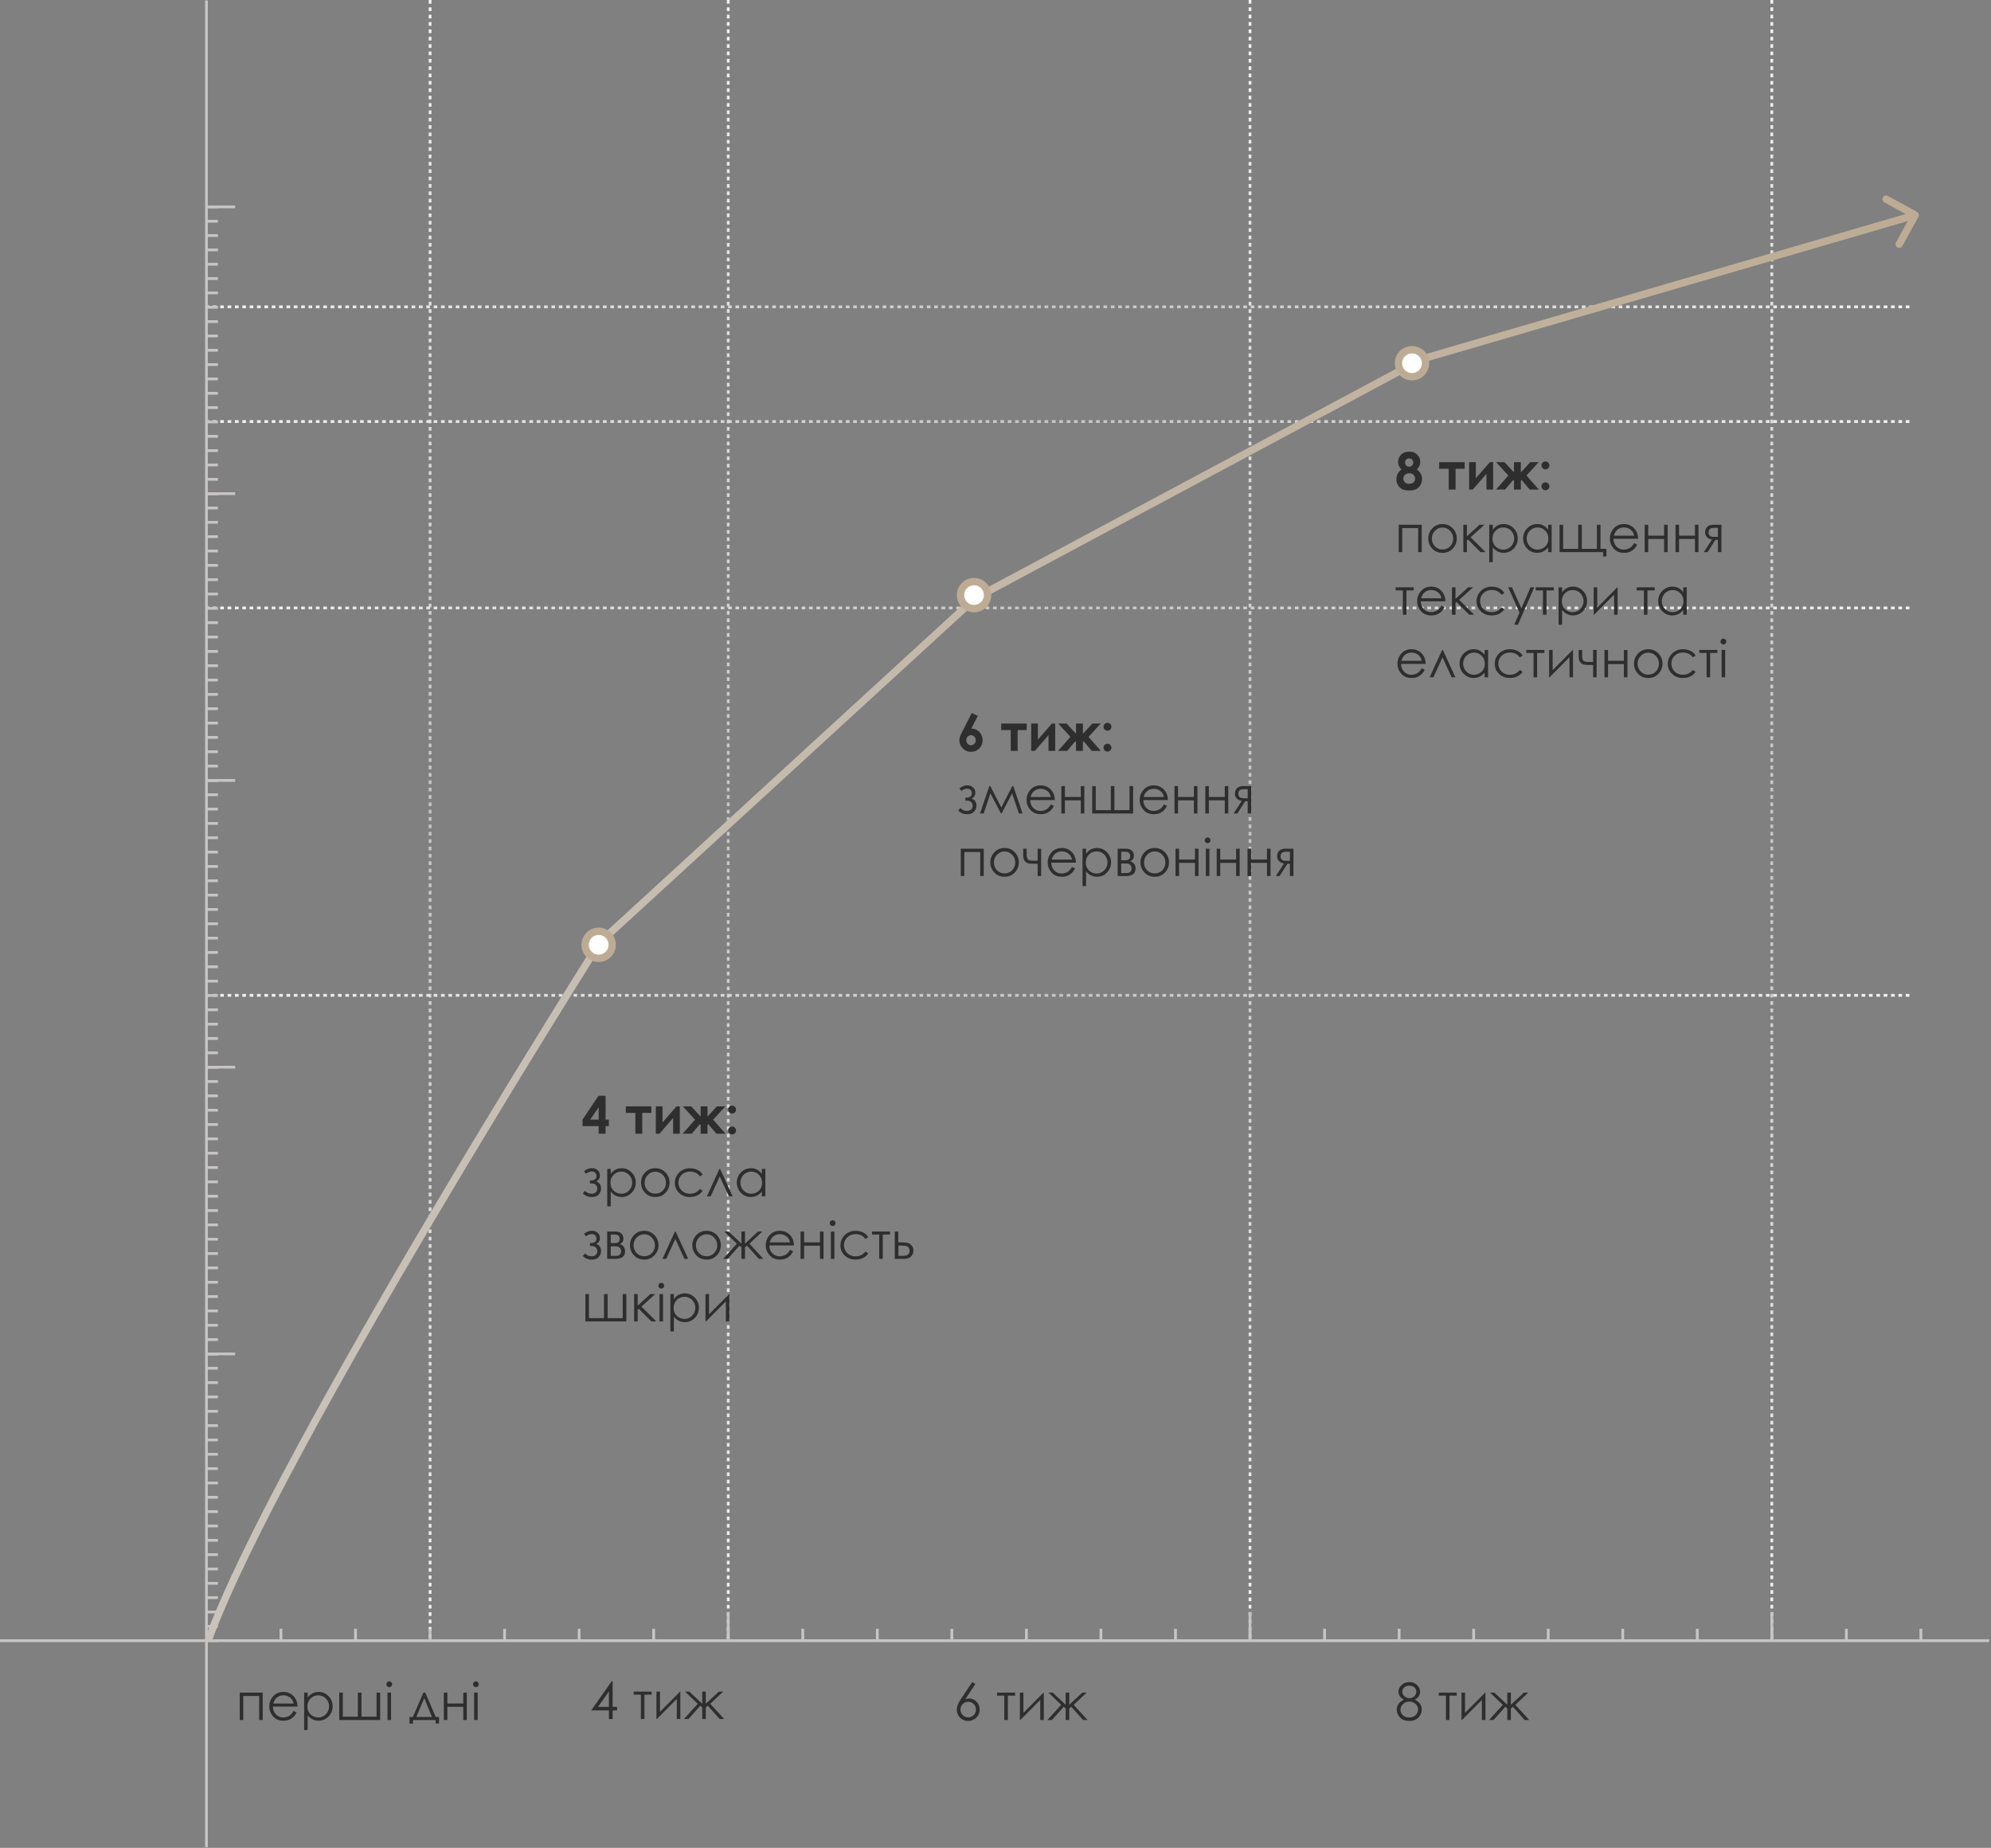 <?xml version="1.0" encoding="UTF-8"?> <svg xmlns="http://www.w3.org/2000/svg" width="541" height="502" viewBox="0 0 541 502" fill="none"><rect x="0" y="0" width="541" height="502" fill="#808080" stroke="none"/><path d="M116.859 0L116.859 445.609" stroke="url(#paint0_linear_5824_2008)" stroke-width="0.75" stroke-dasharray="1 1"></path><path d="M197.875 0L197.875 445.609" stroke="url(#paint1_linear_5824_2008)" stroke-width="0.75" stroke-dasharray="1 1"></path><path d="M339.656 0L339.656 445.609" stroke="url(#paint2_linear_5824_2008)" stroke-width="0.75" stroke-dasharray="1 1"></path><path d="M481.445 0L481.445 445.609" stroke="url(#paint3_linear_5824_2008)" stroke-width="0.75" stroke-dasharray="1 1"></path><path d="M518.836 270.402L56.088 270.402" stroke="url(#paint4_linear_5824_2008)" stroke-width="0.75" stroke-dasharray="1 1"></path><path d="M518.836 165.156L56.088 165.156" stroke="url(#paint5_linear_5824_2008)" stroke-width="0.75" stroke-dasharray="1 1"></path><path d="M518.836 114.52L56.088 114.52" stroke="url(#paint6_linear_5824_2008)" stroke-width="0.75" stroke-dasharray="1 1"></path><path d="M518.836 83.357L56.088 83.357" stroke="url(#paint7_linear_5824_2008)" stroke-width="0.75" stroke-dasharray="1 1"></path><path d="M162.635 297.691H164.549V304.165H165.444V305.936H164.549V308H162.676V305.936H158.287V304.165L162.635 297.691ZM162.676 304.165V300.795L160.379 304.165H162.676ZM170.052 300.562H176.983V302.34H174.516V308H172.643V302.34H170.052V300.562ZM179.191 308H178.2V300.562H180.019V304.931L183.826 300.562H184.722V308H182.903V303.721L179.191 308ZM190.382 305.607L190.184 305.375L187.969 308H185.494L188.851 304.186L185.535 300.562H187.812L190.382 303.345V300.562H192.248V303.345L194.812 300.562H197.095L193.779 304.186L197.136 308H194.661L192.446 305.375L192.248 305.607V308H190.382V305.607ZM198.927 300.371C199.223 300.371 199.476 300.476 199.686 300.686C199.895 300.895 200 301.148 200 301.444C200 301.736 199.895 301.987 199.686 302.196C199.476 302.406 199.223 302.511 198.927 302.511C198.631 302.511 198.378 302.408 198.168 302.203C197.958 301.993 197.854 301.741 197.854 301.444C197.854 301.148 197.958 300.895 198.168 300.686C198.378 300.476 198.631 300.371 198.927 300.371ZM198.927 306.052C199.223 306.052 199.476 306.157 199.686 306.366C199.895 306.571 200 306.822 200 307.118C200 307.414 199.895 307.667 199.686 307.877C199.476 308.087 199.223 308.191 198.927 308.191C198.631 308.191 198.378 308.087 198.168 307.877C197.958 307.667 197.854 307.414 197.854 307.118C197.854 306.822 197.958 306.571 198.168 306.366C198.378 306.157 198.631 306.052 198.927 306.052ZM160.311 320.693H160.81C161.129 320.693 161.42 320.589 161.685 320.379C161.953 320.169 162.088 319.868 162.088 319.477C162.088 319.144 161.981 318.859 161.767 318.622C161.552 318.381 161.224 318.26 160.782 318.26C160.267 318.26 159.75 318.46 159.23 318.861L158.69 318.198C159.36 317.638 160.071 317.357 160.823 317.357C161.443 317.357 161.963 317.542 162.382 317.911C162.801 318.28 163.011 318.757 163.011 319.34C163.011 320.115 162.669 320.641 161.985 320.919C162.879 321.293 163.325 321.947 163.325 322.881C163.325 323.473 163.116 324.009 162.696 324.487C162.282 324.961 161.66 325.198 160.83 325.198C159.814 325.198 158.996 324.868 158.376 324.207L158.978 323.523C159.438 324.043 160.028 324.303 160.748 324.303C161.231 324.303 161.609 324.173 161.883 323.913C162.161 323.653 162.3 323.312 162.3 322.888C162.3 322.473 162.161 322.14 161.883 321.89C161.605 321.639 161.277 321.514 160.898 321.514H160.311V320.693ZM165 317.562H165.95V318.93C166.328 318.41 166.764 318.021 167.256 317.761C167.748 317.501 168.297 317.371 168.903 317.371C169.961 317.371 170.865 317.752 171.617 318.513C172.369 319.274 172.745 320.19 172.745 321.261C172.745 322.354 172.371 323.284 171.624 324.05C170.881 324.811 169.983 325.191 168.931 325.191C168.338 325.191 167.794 325.068 167.297 324.822C166.8 324.576 166.351 324.209 165.95 323.722V327.721H165V317.562ZM168.828 318.294C167.999 318.294 167.299 318.583 166.729 319.162C166.164 319.741 165.882 320.461 165.882 321.322C165.882 321.887 166.007 322.396 166.258 322.847C166.513 323.298 166.875 323.656 167.345 323.92C167.819 324.184 168.318 324.316 168.842 324.316C169.357 324.316 169.84 324.184 170.291 323.92C170.747 323.651 171.109 323.277 171.378 322.799C171.647 322.32 171.781 321.819 171.781 321.295C171.781 320.766 171.647 320.265 171.378 319.791C171.114 319.317 170.756 318.95 170.305 318.69C169.854 318.426 169.361 318.294 168.828 318.294ZM178.063 317.371C179.207 317.371 180.155 317.786 180.907 318.615C181.591 319.372 181.933 320.267 181.933 321.302C181.933 322.341 181.57 323.25 180.846 324.029C180.126 324.804 179.198 325.191 178.063 325.191C176.924 325.191 175.992 324.804 175.268 324.029C174.548 323.25 174.188 322.341 174.188 321.302C174.188 320.272 174.529 319.379 175.213 318.622C175.965 317.788 176.915 317.371 178.063 317.371ZM178.063 318.308C177.271 318.308 176.589 318.602 176.02 319.189C175.45 319.777 175.165 320.488 175.165 321.322C175.165 321.86 175.295 322.361 175.555 322.826C175.814 323.291 176.165 323.651 176.607 323.906C177.049 324.157 177.535 324.282 178.063 324.282C178.592 324.282 179.077 324.157 179.52 323.906C179.962 323.651 180.312 323.291 180.572 322.826C180.832 322.361 180.962 321.86 180.962 321.322C180.962 320.488 180.675 319.777 180.101 319.189C179.531 318.602 178.852 318.308 178.063 318.308ZM190.936 319.107L190.177 319.579C189.521 318.709 188.625 318.273 187.49 318.273C186.583 318.273 185.829 318.565 185.228 319.148C184.631 319.732 184.332 320.44 184.332 321.274C184.332 321.817 184.469 322.327 184.742 322.806C185.02 323.284 185.398 323.656 185.877 323.92C186.36 324.184 186.9 324.316 187.497 324.316C188.591 324.316 189.484 323.881 190.177 323.011L190.936 323.51C190.58 324.043 190.102 324.458 189.5 324.754C188.903 325.046 188.222 325.191 187.456 325.191C186.28 325.191 185.305 324.818 184.53 324.07C183.756 323.323 183.368 322.414 183.368 321.343C183.368 320.623 183.548 319.955 183.908 319.34C184.273 318.72 184.772 318.237 185.405 317.891C186.039 317.544 186.747 317.371 187.531 317.371C188.023 317.371 188.497 317.446 188.953 317.597C189.413 317.747 189.803 317.943 190.122 318.185C190.441 318.426 190.712 318.734 190.936 319.107ZM199.077 325H198.059L195.57 319.586L193.103 325H192.077L195.481 317.562H195.652L199.077 325ZM207.957 317.562V325H207.014V323.722C206.613 324.209 206.161 324.576 205.66 324.822C205.163 325.068 204.619 325.191 204.026 325.191C202.974 325.191 202.074 324.811 201.326 324.05C200.583 323.284 200.212 322.354 200.212 321.261C200.212 320.19 200.588 319.274 201.34 318.513C202.092 317.752 202.996 317.371 204.054 317.371C204.664 317.371 205.216 317.501 205.708 317.761C206.205 318.021 206.64 318.41 207.014 318.93V317.562H207.957ZM204.129 318.294C203.596 318.294 203.104 318.426 202.652 318.69C202.201 318.95 201.841 319.317 201.572 319.791C201.308 320.265 201.176 320.766 201.176 321.295C201.176 321.819 201.31 322.32 201.579 322.799C201.848 323.277 202.208 323.651 202.659 323.92C203.115 324.184 203.603 324.316 204.122 324.316C204.646 324.316 205.143 324.184 205.612 323.92C206.082 323.656 206.442 323.298 206.692 322.847C206.948 322.396 207.075 321.887 207.075 321.322C207.075 320.461 206.79 319.741 206.221 319.162C205.656 318.583 204.958 318.294 204.129 318.294ZM160.311 337.693H160.81C161.129 337.693 161.42 337.589 161.685 337.379C161.953 337.169 162.088 336.868 162.088 336.477C162.088 336.144 161.981 335.859 161.767 335.622C161.552 335.381 161.224 335.26 160.782 335.26C160.267 335.26 159.75 335.46 159.23 335.861L158.69 335.198C159.36 334.638 160.071 334.357 160.823 334.357C161.443 334.357 161.963 334.542 162.382 334.911C162.801 335.28 163.011 335.757 163.011 336.34C163.011 337.115 162.669 337.641 161.985 337.919C162.879 338.293 163.325 338.947 163.325 339.881C163.325 340.473 163.116 341.009 162.696 341.487C162.282 341.961 161.66 342.198 160.83 342.198C159.814 342.198 158.996 341.868 158.376 341.207L158.978 340.523C159.438 341.043 160.028 341.303 160.748 341.303C161.231 341.303 161.609 341.173 161.883 340.913C162.161 340.653 162.3 340.312 162.3 339.888C162.3 339.473 162.161 339.14 161.883 338.89C161.605 338.639 161.277 338.514 160.898 338.514H160.311V337.693ZM167.146 342H164.986V334.562H167.112C167.924 334.562 168.507 334.749 168.862 335.123C169.222 335.497 169.402 335.934 169.402 336.436C169.402 337.192 169.07 337.705 168.404 337.974C169.37 338.315 169.854 338.974 169.854 339.949C169.854 341.316 168.951 342 167.146 342ZM165.95 335.39V337.714H166.572C167.137 337.714 167.507 337.691 167.68 337.646C167.853 337.6 168.015 337.488 168.165 337.311C168.32 337.128 168.397 336.889 168.397 336.593C168.397 336.283 168.318 336.023 168.158 335.813C167.999 335.604 167.83 335.481 167.652 335.444C167.479 335.408 167.119 335.39 166.572 335.39H165.95ZM165.95 338.589V341.193H166.976C167.459 341.193 167.803 341.164 168.008 341.104C168.217 341.041 168.395 340.906 168.541 340.701C168.691 340.496 168.767 340.236 168.767 339.922C168.767 339.516 168.639 339.193 168.384 338.951C168.129 338.71 167.791 338.589 167.372 338.589H165.95ZM175.056 334.371C176.2 334.371 177.147 334.786 177.899 335.615C178.583 336.372 178.925 337.267 178.925 338.302C178.925 339.341 178.562 340.25 177.838 341.029C177.118 341.804 176.19 342.191 175.056 342.191C173.916 342.191 172.984 341.804 172.26 341.029C171.54 340.25 171.18 339.341 171.18 338.302C171.18 337.272 171.521 336.379 172.205 335.622C172.957 334.788 173.907 334.371 175.056 334.371ZM175.056 335.308C174.263 335.308 173.581 335.602 173.012 336.189C172.442 336.777 172.157 337.488 172.157 338.322C172.157 338.86 172.287 339.361 172.547 339.826C172.807 340.291 173.158 340.651 173.6 340.906C174.042 341.157 174.527 341.282 175.056 341.282C175.584 341.282 176.07 341.157 176.512 340.906C176.954 340.651 177.305 340.291 177.564 339.826C177.824 339.361 177.954 338.86 177.954 338.322C177.954 337.488 177.667 336.777 177.093 336.189C176.523 335.602 175.844 335.308 175.056 335.308ZM187.005 342H185.986L183.498 336.586L181.03 342H180.005L183.409 334.562H183.58L187.005 342ZM191.995 334.371C193.139 334.371 194.087 334.786 194.839 335.615C195.522 336.372 195.864 337.267 195.864 338.302C195.864 339.341 195.502 340.25 194.777 341.029C194.057 341.804 193.13 342.191 191.995 342.191C190.856 342.191 189.924 341.804 189.199 341.029C188.479 340.25 188.119 339.341 188.119 338.302C188.119 337.272 188.461 336.379 189.145 335.622C189.896 334.788 190.847 334.371 191.995 334.371ZM191.995 335.308C191.202 335.308 190.521 335.602 189.951 336.189C189.382 336.777 189.097 337.488 189.097 338.322C189.097 338.86 189.227 339.361 189.486 339.826C189.746 340.291 190.097 340.651 190.539 340.906C190.981 341.157 191.466 341.282 191.995 341.282C192.524 341.282 193.009 341.157 193.451 340.906C193.893 340.651 194.244 340.291 194.504 339.826C194.764 339.361 194.894 338.86 194.894 338.322C194.894 337.488 194.606 336.777 194.032 336.189C193.463 335.602 192.784 335.308 191.995 335.308ZM201.463 334.562H202.434V337.851L205.988 334.562H207.157L203.644 337.878L207.424 342H206.2L202.98 338.404L202.434 338.862V342H201.463V338.862L200.93 338.404L197.724 342H196.5L200.239 337.878L196.78 334.562H197.949L201.463 337.851V334.562ZM214.684 339.532L215.49 339.956C215.226 340.476 214.921 340.895 214.574 341.214C214.228 341.533 213.838 341.777 213.405 341.945C212.972 342.109 212.482 342.191 211.936 342.191C210.723 342.191 209.775 341.795 209.092 341.002C208.408 340.204 208.066 339.304 208.066 338.302C208.066 337.358 208.356 336.518 208.935 335.779C209.668 334.84 210.65 334.371 211.881 334.371C213.148 334.371 214.16 334.852 214.916 335.813C215.454 336.493 215.727 337.34 215.736 338.356H209.051C209.069 339.222 209.345 339.933 209.878 340.489C210.411 341.041 211.07 341.316 211.854 341.316C212.232 341.316 212.599 341.25 212.954 341.118C213.314 340.986 213.619 340.811 213.87 340.592C214.121 340.373 214.392 340.02 214.684 339.532ZM214.684 337.529C214.556 337.019 214.369 336.611 214.123 336.306C213.882 336 213.56 335.754 213.159 335.567C212.758 335.381 212.337 335.287 211.895 335.287C211.165 335.287 210.539 335.522 210.015 335.991C209.632 336.333 209.342 336.846 209.146 337.529H214.684ZM222.812 338.418H218.491V342H217.527V334.562H218.491V337.516H222.812V334.562H223.769V342H222.812V338.418ZM226.243 331.5C226.462 331.5 226.649 331.577 226.804 331.732C226.959 331.887 227.036 332.074 227.036 332.293C227.036 332.507 226.959 332.692 226.804 332.847C226.649 333.002 226.462 333.079 226.243 333.079C226.029 333.079 225.844 333.002 225.689 332.847C225.535 332.692 225.457 332.507 225.457 332.293C225.457 332.074 225.535 331.887 225.689 331.732C225.844 331.577 226.029 331.5 226.243 331.5ZM225.765 334.562H226.729V342H225.765V334.562ZM235.93 336.107L235.171 336.579C234.515 335.709 233.619 335.273 232.484 335.273C231.577 335.273 230.823 335.565 230.222 336.148C229.625 336.732 229.326 337.44 229.326 338.274C229.326 338.817 229.463 339.327 229.736 339.806C230.014 340.284 230.393 340.656 230.871 340.92C231.354 341.184 231.894 341.316 232.491 341.316C233.585 341.316 234.478 340.881 235.171 340.011L235.93 340.51C235.574 341.043 235.096 341.458 234.494 341.754C233.897 342.046 233.216 342.191 232.45 342.191C231.274 342.191 230.299 341.818 229.524 341.07C228.75 340.323 228.362 339.414 228.362 338.343C228.362 337.623 228.542 336.955 228.902 336.34C229.267 335.72 229.766 335.237 230.399 334.891C231.033 334.544 231.742 334.371 232.525 334.371C233.018 334.371 233.492 334.446 233.947 334.597C234.408 334.747 234.797 334.943 235.116 335.185C235.435 335.426 235.706 335.734 235.93 336.107ZM236.941 334.562H241.836V335.39H239.867V342H238.903V335.39H236.941V334.562ZM244.085 337.509H244.994C245.719 337.509 246.286 337.566 246.696 337.68C247.106 337.794 247.46 338.047 247.756 338.438C248.052 338.826 248.2 339.272 248.2 339.778C248.2 340.389 247.986 340.913 247.558 341.351C247.129 341.784 246.48 342 245.609 342H243.135V334.562H244.085V337.509ZM244.119 338.384V341.193H245.22C246.514 341.193 247.161 340.738 247.161 339.826C247.161 339.566 247.09 339.311 246.949 339.061C246.812 338.81 246.61 338.634 246.341 338.534C246.076 338.434 245.607 338.384 244.933 338.384H244.119ZM170.182 359H159.066V351.562H160.03V358.098H164.125V351.562H165.103V358.098H169.204V351.562H170.182V359ZM172.314 351.562H173.278V354.693L176.717 351.562H178.05L174.283 354.967L178.351 359H176.997L173.579 355.562L173.278 355.828V359H172.314V351.562ZM179.677 348.5C179.896 348.5 180.082 348.577 180.237 348.732C180.392 348.887 180.47 349.074 180.47 349.293C180.47 349.507 180.392 349.692 180.237 349.847C180.082 350.002 179.896 350.079 179.677 350.079C179.463 350.079 179.278 350.002 179.123 349.847C178.968 349.692 178.891 349.507 178.891 349.293C178.891 349.074 178.968 348.887 179.123 348.732C179.278 348.577 179.463 348.5 179.677 348.5ZM179.198 351.562H180.162V359H179.198V351.562ZM182.158 351.562H183.108V352.93C183.487 352.41 183.922 352.021 184.414 351.761C184.906 351.501 185.455 351.371 186.062 351.371C187.119 351.371 188.023 351.752 188.775 352.513C189.527 353.274 189.903 354.19 189.903 355.261C189.903 356.354 189.53 357.284 188.782 358.05C188.039 358.811 187.142 359.191 186.089 359.191C185.496 359.191 184.952 359.068 184.455 358.822C183.958 358.576 183.509 358.209 183.108 357.722V361.721H182.158V351.562ZM185.986 352.294C185.157 352.294 184.457 352.583 183.888 353.162C183.323 353.741 183.04 354.461 183.04 355.322C183.04 355.887 183.165 356.396 183.416 356.847C183.671 357.298 184.034 357.656 184.503 357.92C184.977 358.184 185.476 358.316 186 358.316C186.515 358.316 186.998 358.184 187.449 357.92C187.905 357.651 188.267 357.277 188.536 356.799C188.805 356.32 188.939 355.819 188.939 355.295C188.939 354.766 188.805 354.265 188.536 353.791C188.272 353.317 187.914 352.95 187.463 352.69C187.012 352.426 186.52 352.294 185.986 352.294ZM192.658 351.562V357.065L198.12 351.562H198.195V359H197.238V353.545L191.817 359H191.701V351.562H192.658Z" fill="#2E2E2E"></path><path d="M264.061 193.691L265.688 194.505L263.931 197.923C264.783 197.923 265.507 198.228 266.104 198.839C266.701 199.45 267 200.208 267 201.115C267 201.99 266.692 202.733 266.077 203.344C265.466 203.95 264.728 204.253 263.862 204.253C262.955 204.253 262.199 203.938 261.593 203.31C260.991 202.676 260.69 201.951 260.69 201.136C260.69 200.826 260.736 200.514 260.827 200.199C260.923 199.885 261.139 199.402 261.477 198.75L264.061 193.691ZM263.821 199.734C263.466 199.734 263.167 199.864 262.926 200.124C262.684 200.379 262.563 200.701 262.563 201.088C262.563 201.475 262.689 201.801 262.939 202.065C263.195 202.33 263.491 202.462 263.828 202.462C264.184 202.462 264.489 202.332 264.744 202.072C264.999 201.812 265.127 201.484 265.127 201.088C265.127 200.701 265.002 200.379 264.751 200.124C264.505 199.864 264.195 199.734 263.821 199.734ZM272.052 196.562H278.983V198.34H276.516V204H274.643V198.34H272.052V196.562ZM281.191 204H280.2V196.562H282.019V200.931L285.826 196.562H286.722V204H284.903V199.721L281.191 204ZM292.382 201.607L292.184 201.375L289.969 204H287.494L290.851 200.186L287.535 196.562H289.812L292.382 199.345V196.562H294.248V199.345L296.812 196.562H299.095L295.779 200.186L299.136 204H296.661L294.446 201.375L294.248 201.607V204H292.382V201.607ZM300.927 196.371C301.223 196.371 301.476 196.476 301.686 196.686C301.895 196.895 302 197.148 302 197.444C302 197.736 301.895 197.987 301.686 198.196C301.476 198.406 301.223 198.511 300.927 198.511C300.631 198.511 300.378 198.408 300.168 198.203C299.958 197.993 299.854 197.741 299.854 197.444C299.854 197.148 299.958 196.895 300.168 196.686C300.378 196.476 300.631 196.371 300.927 196.371ZM300.927 202.052C301.223 202.052 301.476 202.157 301.686 202.366C301.895 202.571 302 202.822 302 203.118C302 203.414 301.895 203.667 301.686 203.877C301.476 204.087 301.223 204.191 300.927 204.191C300.631 204.191 300.378 204.087 300.168 203.877C299.958 203.667 299.854 203.414 299.854 203.118C299.854 202.822 299.958 202.571 300.168 202.366C300.378 202.157 300.631 202.052 300.927 202.052ZM262.311 216.693H262.81C263.129 216.693 263.42 216.589 263.685 216.379C263.953 216.169 264.088 215.868 264.088 215.477C264.088 215.144 263.981 214.859 263.767 214.622C263.552 214.381 263.224 214.26 262.782 214.26C262.267 214.26 261.75 214.46 261.23 214.861L260.69 214.198C261.36 213.638 262.071 213.357 262.823 213.357C263.443 213.357 263.963 213.542 264.382 213.911C264.801 214.28 265.011 214.757 265.011 215.34C265.011 216.115 264.669 216.641 263.985 216.919C264.879 217.293 265.325 217.947 265.325 218.881C265.325 219.473 265.116 220.009 264.696 220.487C264.282 220.961 263.66 221.198 262.83 221.198C261.814 221.198 260.996 220.868 260.376 220.207L260.978 219.523C261.438 220.043 262.028 220.303 262.748 220.303C263.231 220.303 263.609 220.173 263.883 219.913C264.161 219.653 264.3 219.312 264.3 218.888C264.3 218.473 264.161 218.14 263.883 217.89C263.605 217.639 263.277 217.514 262.898 217.514H262.311V216.693ZM275.06 213.562H275.333L277.855 221H276.857L275.019 215.524L272.161 221H271.983L269.119 215.524L267.287 221H266.289L268.825 213.562H269.085L272.079 219.38L275.06 213.562ZM285.553 218.532L286.359 218.956C286.095 219.476 285.79 219.895 285.443 220.214C285.097 220.533 284.707 220.777 284.274 220.945C283.841 221.109 283.352 221.191 282.805 221.191C281.592 221.191 280.645 220.795 279.961 220.002C279.277 219.204 278.936 218.304 278.936 217.302C278.936 216.358 279.225 215.518 279.804 214.779C280.537 213.84 281.52 213.371 282.75 213.371C284.017 213.371 285.029 213.852 285.785 214.813C286.323 215.493 286.596 216.34 286.605 217.356H279.92C279.938 218.222 280.214 218.933 280.747 219.489C281.28 220.041 281.939 220.316 282.723 220.316C283.101 220.316 283.468 220.25 283.823 220.118C284.183 219.986 284.489 219.811 284.739 219.592C284.99 219.373 285.261 219.02 285.553 218.532ZM285.553 216.529C285.425 216.019 285.238 215.611 284.992 215.306C284.751 215 284.429 214.754 284.028 214.567C283.627 214.381 283.206 214.287 282.764 214.287C282.035 214.287 281.408 214.522 280.884 214.991C280.501 215.333 280.212 215.846 280.016 216.529H285.553ZM293.681 217.418H289.36V221H288.396V213.562H289.36V216.516H293.681V213.562H294.638V221H293.681V217.418ZM307.893 221H296.777V213.562H297.741V220.098H301.836V213.562H302.813V220.098H306.915V213.562H307.893V221ZM316.287 218.532L317.094 218.956C316.829 219.476 316.524 219.895 316.178 220.214C315.831 220.533 315.442 220.777 315.009 220.945C314.576 221.109 314.086 221.191 313.539 221.191C312.327 221.191 311.379 220.795 310.695 220.002C310.012 219.204 309.67 218.304 309.67 217.302C309.67 216.358 309.959 215.518 310.538 214.779C311.272 213.84 312.254 213.371 313.484 213.371C314.751 213.371 315.763 213.852 316.52 214.813C317.057 215.493 317.331 216.34 317.34 217.356H310.654C310.673 218.222 310.948 218.933 311.481 219.489C312.015 220.041 312.673 220.316 313.457 220.316C313.835 220.316 314.202 220.25 314.558 220.118C314.918 219.986 315.223 219.811 315.474 219.592C315.724 219.373 315.995 219.02 316.287 218.532ZM316.287 216.529C316.16 216.019 315.973 215.611 315.727 215.306C315.485 215 315.164 214.754 314.763 214.567C314.362 214.381 313.94 214.287 313.498 214.287C312.769 214.287 312.142 214.522 311.618 214.991C311.235 215.333 310.946 215.846 310.75 216.529H316.287ZM324.415 217.418H320.095V221H319.131V213.562H320.095V216.516H324.415V213.562H325.372V221H324.415V217.418ZM332.796 217.418H328.476V221H327.512V213.562H328.476V216.516H332.796V213.562H333.753V221H332.796V217.418ZM339.03 217.671H338.347L336.228 221H335.195L337.431 217.575C336.875 217.507 336.424 217.297 336.077 216.946C335.731 216.591 335.558 216.151 335.558 215.627C335.558 214.971 335.756 214.463 336.152 214.103C336.553 213.743 337.077 213.562 337.725 213.562H339.987V221H339.03V217.671ZM339.03 214.39H338.401C337.791 214.39 337.381 214.428 337.171 214.506C336.961 214.583 336.795 214.718 336.672 214.909C336.549 215.096 336.487 215.349 336.487 215.668C336.487 215.973 336.567 216.226 336.727 216.427C336.886 216.623 337.064 216.743 337.26 216.789C337.456 216.835 337.836 216.857 338.401 216.857H339.03V214.39ZM261.066 230.562H267.308V238H266.351V231.465H262.023V238H261.066V230.562ZM272.968 230.371C274.112 230.371 275.06 230.786 275.812 231.615C276.495 232.372 276.837 233.267 276.837 234.302C276.837 235.341 276.475 236.25 275.75 237.029C275.03 237.804 274.103 238.191 272.968 238.191C271.828 238.191 270.896 237.804 270.172 237.029C269.452 236.25 269.092 235.341 269.092 234.302C269.092 233.272 269.434 232.379 270.117 231.622C270.869 230.788 271.819 230.371 272.968 230.371ZM272.968 231.308C272.175 231.308 271.493 231.602 270.924 232.189C270.354 232.777 270.069 233.488 270.069 234.322C270.069 234.86 270.199 235.361 270.459 235.826C270.719 236.291 271.07 236.651 271.512 236.906C271.954 237.157 272.439 237.282 272.968 237.282C273.496 237.282 273.982 237.157 274.424 236.906C274.866 236.651 275.217 236.291 275.477 235.826C275.736 235.361 275.866 234.86 275.866 234.322C275.866 233.488 275.579 232.777 275.005 232.189C274.435 231.602 273.756 231.308 272.968 231.308ZM281.95 234.644H280.269C279.507 234.644 278.942 234.448 278.573 234.056C278.209 233.664 278.026 233.119 278.026 232.422V230.562H278.963V231.909C278.963 232.775 279.086 233.313 279.332 233.522C279.578 233.728 279.984 233.83 280.549 233.83H281.95V230.562H282.9V238H281.95V234.644ZM291.295 235.532L292.102 235.956C291.837 236.476 291.532 236.895 291.186 237.214C290.839 237.533 290.45 237.777 290.017 237.945C289.584 238.109 289.094 238.191 288.547 238.191C287.335 238.191 286.387 237.795 285.703 237.002C285.02 236.204 284.678 235.304 284.678 234.302C284.678 233.358 284.967 232.518 285.546 231.779C286.28 230.84 287.262 230.371 288.492 230.371C289.759 230.371 290.771 230.852 291.527 231.813C292.065 232.493 292.339 233.34 292.348 234.356H285.662C285.68 235.222 285.956 235.933 286.489 236.489C287.022 237.041 287.681 237.316 288.465 237.316C288.843 237.316 289.21 237.25 289.565 237.118C289.925 236.986 290.231 236.811 290.481 236.592C290.732 236.373 291.003 236.02 291.295 235.532ZM291.295 233.529C291.167 233.019 290.98 232.611 290.734 232.306C290.493 232 290.172 231.754 289.771 231.567C289.369 231.381 288.948 231.287 288.506 231.287C287.777 231.287 287.15 231.522 286.626 231.991C286.243 232.333 285.954 232.846 285.758 233.529H291.295ZM294.152 230.562H295.103V231.93C295.481 231.41 295.916 231.021 296.408 230.761C296.9 230.501 297.45 230.371 298.056 230.371C299.113 230.371 300.018 230.752 300.77 231.513C301.521 232.274 301.897 233.19 301.897 234.261C301.897 235.354 301.524 236.284 300.776 237.05C300.034 237.811 299.136 238.191 298.083 238.191C297.491 238.191 296.946 238.068 296.449 237.822C295.952 237.576 295.504 237.209 295.103 236.722V240.721H294.152V230.562ZM297.98 231.294C297.151 231.294 296.451 231.583 295.882 232.162C295.317 232.741 295.034 233.461 295.034 234.322C295.034 234.887 295.16 235.396 295.41 235.847C295.665 236.298 296.028 236.656 296.497 236.92C296.971 237.184 297.47 237.316 297.994 237.316C298.509 237.316 298.992 237.184 299.443 236.92C299.899 236.651 300.261 236.277 300.53 235.799C300.799 235.32 300.934 234.819 300.934 234.295C300.934 233.766 300.799 233.265 300.53 232.791C300.266 232.317 299.908 231.95 299.457 231.69C299.006 231.426 298.514 231.294 297.98 231.294ZM305.855 238H303.695V230.562H305.821C306.632 230.562 307.216 230.749 307.571 231.123C307.931 231.497 308.111 231.934 308.111 232.436C308.111 233.192 307.779 233.705 307.113 233.974C308.079 234.315 308.562 234.974 308.562 235.949C308.562 237.316 307.66 238 305.855 238ZM304.659 231.39V233.714H305.281C305.846 233.714 306.215 233.691 306.389 233.646C306.562 233.6 306.724 233.488 306.874 233.311C307.029 233.128 307.106 232.889 307.106 232.593C307.106 232.283 307.027 232.023 306.867 231.813C306.708 231.604 306.539 231.481 306.361 231.444C306.188 231.408 305.828 231.39 305.281 231.39H304.659ZM304.659 234.589V237.193H305.685C306.168 237.193 306.512 237.164 306.717 237.104C306.926 237.041 307.104 236.906 307.25 236.701C307.4 236.496 307.476 236.236 307.476 235.922C307.476 235.516 307.348 235.193 307.093 234.951C306.838 234.71 306.5 234.589 306.081 234.589H304.659ZM313.765 230.371C314.909 230.371 315.856 230.786 316.608 231.615C317.292 232.372 317.634 233.267 317.634 234.302C317.634 235.341 317.271 236.25 316.547 237.029C315.827 237.804 314.899 238.191 313.765 238.191C312.625 238.191 311.693 237.804 310.969 237.029C310.249 236.25 309.889 235.341 309.889 234.302C309.889 233.272 310.23 232.379 310.914 231.622C311.666 230.788 312.616 230.371 313.765 230.371ZM313.765 231.308C312.972 231.308 312.29 231.602 311.721 232.189C311.151 232.777 310.866 233.488 310.866 234.322C310.866 234.86 310.996 235.361 311.256 235.826C311.516 236.291 311.867 236.651 312.309 236.906C312.751 237.157 313.236 237.282 313.765 237.282C314.293 237.282 314.779 237.157 315.221 236.906C315.663 236.651 316.014 236.291 316.273 235.826C316.533 235.361 316.663 234.86 316.663 234.322C316.663 233.488 316.376 232.777 315.802 232.189C315.232 231.602 314.553 231.308 313.765 231.308ZM324.702 234.418H320.382V238H319.418V230.562H320.382V233.516H324.702V230.562H325.659V238H324.702V234.418ZM328.134 227.5C328.353 227.5 328.539 227.577 328.694 227.732C328.849 227.887 328.927 228.074 328.927 228.293C328.927 228.507 328.849 228.692 328.694 228.847C328.539 229.002 328.353 229.079 328.134 229.079C327.92 229.079 327.735 229.002 327.58 228.847C327.425 228.692 327.348 228.507 327.348 228.293C327.348 228.074 327.425 227.887 327.58 227.732C327.735 227.577 327.92 227.5 328.134 227.5ZM327.655 230.562H328.619V238H327.655V230.562ZM335.886 234.418H331.565V238H330.602V230.562H331.565V233.516H335.886V230.562H336.843V238H335.886V234.418ZM344.267 234.418H339.946V238H338.982V230.562H339.946V233.516H344.267V230.562H345.224V238H344.267V234.418ZM350.501 234.671H349.817L347.698 238H346.666L348.901 234.575C348.345 234.507 347.894 234.297 347.548 233.946C347.201 233.591 347.028 233.151 347.028 232.627C347.028 231.971 347.227 231.463 347.623 231.103C348.024 230.743 348.548 230.562 349.195 230.562H351.458V238H350.501V234.671ZM350.501 231.39H349.872C349.261 231.39 348.851 231.428 348.642 231.506C348.432 231.583 348.266 231.718 348.143 231.909C348.02 232.096 347.958 232.349 347.958 232.668C347.958 232.973 348.038 233.226 348.197 233.427C348.357 233.623 348.535 233.743 348.73 233.789C348.926 233.835 349.307 233.857 349.872 233.857H350.501V231.39Z" fill="#2E2E2E"></path><path d="M384.981 127.552C385.437 127.843 385.788 128.219 386.034 128.68C386.285 129.135 386.41 129.63 386.41 130.163C386.41 130.742 386.264 131.277 385.973 131.77C385.686 132.262 385.298 132.633 384.811 132.884C384.323 133.13 383.701 133.253 382.944 133.253C382.133 133.253 381.488 133.134 381.01 132.897C380.531 132.656 380.148 132.294 379.861 131.811C379.574 131.323 379.431 130.774 379.431 130.163C379.431 129.634 379.545 129.154 379.772 128.721C380.005 128.283 380.351 127.894 380.812 127.552C380.511 127.246 380.283 126.923 380.128 126.581C379.978 126.235 379.902 125.87 379.902 125.487C379.902 124.963 380.028 124.487 380.278 124.059C380.534 123.626 380.889 123.291 381.345 123.054C381.8 122.812 382.327 122.691 382.924 122.691C383.512 122.691 384.029 122.812 384.476 123.054C384.922 123.295 385.273 123.639 385.528 124.086C385.788 124.528 385.918 125.004 385.918 125.515C385.918 125.875 385.85 126.21 385.713 126.52C385.581 126.825 385.337 127.169 384.981 127.552ZM382.862 124.537C382.548 124.537 382.288 124.642 382.083 124.852C381.882 125.057 381.782 125.321 381.782 125.645C381.782 125.968 381.889 126.239 382.104 126.458C382.318 126.677 382.582 126.786 382.896 126.786C383.22 126.786 383.484 126.679 383.689 126.465C383.899 126.251 384.004 125.973 384.004 125.631C384.004 125.307 383.899 125.045 383.689 124.845C383.48 124.64 383.204 124.537 382.862 124.537ZM382.938 128.57C382.477 128.57 382.09 128.712 381.775 128.994C381.461 129.272 381.304 129.605 381.304 129.992C381.304 130.398 381.452 130.742 381.748 131.024C382.044 131.302 382.434 131.441 382.917 131.441C383.405 131.441 383.792 131.312 384.079 131.052C384.371 130.787 384.517 130.448 384.517 130.033C384.517 129.618 384.366 129.272 384.065 128.994C383.765 128.712 383.389 128.57 382.938 128.57ZM391.052 125.562H397.983V127.34H395.516V133H393.643V127.34H391.052V125.562ZM400.191 133H399.2V125.562H401.019V129.931L404.826 125.562H405.722V133H403.903V128.721L400.191 133ZM411.382 130.607L411.184 130.375L408.969 133H406.494L409.851 129.186L406.535 125.562H408.812L411.382 128.345V125.562H413.248V128.345L415.812 125.562H418.095L414.779 129.186L418.136 133H415.661L413.446 130.375L413.248 130.607V133H411.382V130.607ZM419.927 125.371C420.223 125.371 420.476 125.476 420.686 125.686C420.895 125.895 421 126.148 421 126.444C421 126.736 420.895 126.987 420.686 127.196C420.476 127.406 420.223 127.511 419.927 127.511C419.631 127.511 419.378 127.408 419.168 127.203C418.958 126.993 418.854 126.741 418.854 126.444C418.854 126.148 418.958 125.895 419.168 125.686C419.378 125.476 419.631 125.371 419.927 125.371ZM419.927 131.052C420.223 131.052 420.476 131.157 420.686 131.366C420.895 131.571 421 131.822 421 132.118C421 132.414 420.895 132.667 420.686 132.877C420.476 133.087 420.223 133.191 419.927 133.191C419.631 133.191 419.378 133.087 419.168 132.877C418.958 132.667 418.854 132.414 418.854 132.118C418.854 131.822 418.958 131.571 419.168 131.366C419.378 131.157 419.631 131.052 419.927 131.052ZM380.066 142.562H386.308V150H385.351V143.465H381.023V150H380.066V142.562ZM391.968 142.371C393.112 142.371 394.06 142.786 394.812 143.615C395.495 144.372 395.837 145.267 395.837 146.302C395.837 147.341 395.475 148.25 394.75 149.029C394.03 149.804 393.103 150.191 391.968 150.191C390.828 150.191 389.896 149.804 389.172 149.029C388.452 148.25 388.092 147.341 388.092 146.302C388.092 145.272 388.434 144.379 389.117 143.622C389.869 142.788 390.819 142.371 391.968 142.371ZM391.968 143.308C391.175 143.308 390.493 143.602 389.924 144.189C389.354 144.777 389.069 145.488 389.069 146.322C389.069 146.86 389.199 147.361 389.459 147.826C389.719 148.291 390.07 148.651 390.512 148.906C390.954 149.157 391.439 149.282 391.968 149.282C392.496 149.282 392.982 149.157 393.424 148.906C393.866 148.651 394.217 148.291 394.477 147.826C394.736 147.361 394.866 146.86 394.866 146.322C394.866 145.488 394.579 144.777 394.005 144.189C393.435 143.602 392.756 143.308 391.968 143.308ZM397.621 142.562H398.585V145.693L402.023 142.562H403.356L399.59 145.967L403.657 150H402.304L398.886 146.562L398.585 146.828V150H397.621V142.562ZM404.662 142.562H405.612V143.93C405.991 143.41 406.426 143.021 406.918 142.761C407.41 142.501 407.959 142.371 408.565 142.371C409.623 142.371 410.527 142.752 411.279 143.513C412.031 144.274 412.407 145.19 412.407 146.261C412.407 147.354 412.034 148.284 411.286 149.05C410.543 149.811 409.646 150.191 408.593 150.191C408 150.191 407.456 150.068 406.959 149.822C406.462 149.576 406.013 149.209 405.612 148.722V152.721H404.662V142.562ZM408.49 143.294C407.661 143.294 406.961 143.583 406.392 144.162C405.826 144.741 405.544 145.461 405.544 146.322C405.544 146.887 405.669 147.396 405.92 147.847C406.175 148.298 406.537 148.656 407.007 148.92C407.481 149.184 407.98 149.316 408.504 149.316C409.019 149.316 409.502 149.184 409.953 148.92C410.409 148.651 410.771 148.277 411.04 147.799C411.309 147.32 411.443 146.819 411.443 146.295C411.443 145.766 411.309 145.265 411.04 144.791C410.776 144.317 410.418 143.95 409.967 143.69C409.516 143.426 409.023 143.294 408.49 143.294ZM421.615 142.562V150H420.672V148.722C420.271 149.209 419.82 149.576 419.318 149.822C418.822 150.068 418.277 150.191 417.685 150.191C416.632 150.191 415.732 149.811 414.984 149.05C414.242 148.284 413.87 147.354 413.87 146.261C413.87 145.19 414.246 144.274 414.998 143.513C415.75 142.752 416.655 142.371 417.712 142.371C418.323 142.371 418.874 142.501 419.366 142.761C419.863 143.021 420.298 143.41 420.672 143.93V142.562H421.615ZM417.787 143.294C417.254 143.294 416.762 143.426 416.311 143.69C415.859 143.95 415.499 144.317 415.23 144.791C414.966 145.265 414.834 145.766 414.834 146.295C414.834 146.819 414.968 147.32 415.237 147.799C415.506 148.277 415.866 148.651 416.317 148.92C416.773 149.184 417.261 149.316 417.78 149.316C418.304 149.316 418.801 149.184 419.271 148.92C419.74 148.656 420.1 148.298 420.351 147.847C420.606 147.396 420.733 146.887 420.733 146.322C420.733 145.461 420.449 144.741 419.879 144.162C419.314 143.583 418.617 143.294 417.787 143.294ZM435.595 150H423.775V142.562H424.739V149.098H428.841V142.562H429.812V149.098H433.913V142.562H434.891V149.098H436.504V151.176H435.595V150ZM444.051 147.532L444.857 147.956C444.593 148.476 444.288 148.895 443.941 149.214C443.595 149.533 443.205 149.777 442.772 149.945C442.34 150.109 441.85 150.191 441.303 150.191C440.09 150.191 439.143 149.795 438.459 149.002C437.775 148.204 437.434 147.304 437.434 146.302C437.434 145.358 437.723 144.518 438.302 143.779C439.035 142.84 440.018 142.371 441.248 142.371C442.515 142.371 443.527 142.852 444.283 143.813C444.821 144.493 445.094 145.34 445.104 146.356H438.418C438.436 147.222 438.712 147.933 439.245 148.489C439.778 149.041 440.437 149.316 441.221 149.316C441.599 149.316 441.966 149.25 442.321 149.118C442.681 148.986 442.987 148.811 443.237 148.592C443.488 148.373 443.759 148.02 444.051 147.532ZM444.051 145.529C443.923 145.019 443.736 144.611 443.49 144.306C443.249 144 442.927 143.754 442.526 143.567C442.125 143.381 441.704 143.287 441.262 143.287C440.533 143.287 439.906 143.522 439.382 143.991C438.999 144.333 438.71 144.846 438.514 145.529H444.051ZM452.179 146.418H447.858V150H446.895V142.562H447.858V145.516H452.179V142.562H453.136V150H452.179V146.418ZM460.56 146.418H456.239V150H455.275V142.562H456.239V145.516H460.56V142.562H461.517V150H460.56V146.418ZM466.794 146.671H466.11L463.991 150H462.959L465.194 146.575C464.638 146.507 464.187 146.297 463.841 145.946C463.494 145.591 463.321 145.151 463.321 144.627C463.321 143.971 463.52 143.463 463.916 143.103C464.317 142.743 464.841 142.562 465.488 142.562H467.751V150H466.794V146.671ZM466.794 143.39H466.165C465.554 143.39 465.144 143.428 464.935 143.506C464.725 143.583 464.559 143.718 464.436 143.909C464.312 144.096 464.251 144.349 464.251 144.668C464.251 144.973 464.331 145.226 464.49 145.427C464.65 145.623 464.827 145.743 465.023 145.789C465.219 145.835 465.6 145.857 466.165 145.857H466.794V143.39ZM379.232 159.562H384.127V160.39H382.158V167H381.194V160.39H379.232V159.562ZM391.688 164.532L392.494 164.956C392.23 165.476 391.924 165.895 391.578 166.214C391.232 166.533 390.842 166.777 390.409 166.945C389.976 167.109 389.486 167.191 388.939 167.191C387.727 167.191 386.779 166.795 386.096 166.002C385.412 165.204 385.07 164.304 385.07 163.302C385.07 162.358 385.36 161.518 385.938 160.779C386.672 159.84 387.654 159.371 388.885 159.371C390.152 159.371 391.163 159.852 391.92 160.813C392.458 161.493 392.731 162.34 392.74 163.356H386.055C386.073 164.222 386.349 164.933 386.882 165.489C387.415 166.041 388.074 166.316 388.857 166.316C389.236 166.316 389.603 166.25 389.958 166.118C390.318 165.986 390.623 165.811 390.874 165.592C391.125 165.373 391.396 165.02 391.688 164.532ZM391.688 162.529C391.56 162.019 391.373 161.611 391.127 161.306C390.885 161 390.564 160.754 390.163 160.567C389.762 160.381 389.34 160.287 388.898 160.287C388.169 160.287 387.543 160.522 387.019 160.991C386.636 161.333 386.346 161.846 386.15 162.529H391.688ZM394.531 159.562H395.495V162.693L398.934 159.562H400.267L396.5 162.967L400.567 167H399.214L395.796 163.562L395.495 163.828V167H394.531V159.562ZM408.777 161.107L408.019 161.579C407.362 160.709 406.467 160.273 405.332 160.273C404.425 160.273 403.671 160.565 403.069 161.148C402.472 161.732 402.174 162.44 402.174 163.274C402.174 163.817 402.311 164.327 402.584 164.806C402.862 165.284 403.24 165.656 403.719 165.92C404.202 166.184 404.742 166.316 405.339 166.316C406.433 166.316 407.326 165.881 408.019 165.011L408.777 165.51C408.422 166.043 407.943 166.458 407.342 166.754C406.745 167.046 406.063 167.191 405.298 167.191C404.122 167.191 403.147 166.818 402.372 166.07C401.597 165.323 401.21 164.414 401.21 163.343C401.21 162.623 401.39 161.955 401.75 161.34C402.115 160.72 402.614 160.237 403.247 159.891C403.881 159.544 404.589 159.371 405.373 159.371C405.865 159.371 406.339 159.446 406.795 159.597C407.255 159.747 407.645 159.943 407.964 160.185C408.283 160.426 408.554 160.734 408.777 161.107ZM409.823 159.562H410.835L413.392 165.291L415.873 159.562H416.892L412.455 169.721H411.443L412.879 166.439L409.823 159.562ZM417.295 159.562H422.189V160.39H420.221V167H419.257V160.39H417.295V159.562ZM423.502 159.562H424.452V160.93C424.83 160.41 425.266 160.021 425.758 159.761C426.25 159.501 426.799 159.371 427.405 159.371C428.463 159.371 429.367 159.752 430.119 160.513C430.871 161.274 431.247 162.19 431.247 163.261C431.247 164.354 430.873 165.284 430.126 166.05C429.383 166.811 428.485 167.191 427.433 167.191C426.84 167.191 426.296 167.068 425.799 166.822C425.302 166.576 424.853 166.209 424.452 165.722V169.721H423.502V159.562ZM427.33 160.294C426.501 160.294 425.801 160.583 425.231 161.162C424.666 161.741 424.384 162.461 424.384 163.322C424.384 163.887 424.509 164.396 424.76 164.847C425.015 165.298 425.377 165.656 425.847 165.92C426.321 166.184 426.82 166.316 427.344 166.316C427.859 166.316 428.342 166.184 428.793 165.92C429.249 165.651 429.611 165.277 429.88 164.799C430.149 164.32 430.283 163.819 430.283 163.295C430.283 162.766 430.149 162.265 429.88 161.791C429.616 161.317 429.258 160.95 428.807 160.69C428.355 160.426 427.863 160.294 427.33 160.294ZM434.002 159.562V165.065L439.464 159.562H439.539V167H438.582V161.545L433.161 167H433.045V159.562H434.002ZM444.721 159.562H449.615V160.39H447.646V167H446.683V160.39H444.721V159.562ZM458.324 159.562V167H457.381V165.722C456.98 166.209 456.529 166.576 456.027 166.822C455.531 167.068 454.986 167.191 454.394 167.191C453.341 167.191 452.441 166.811 451.693 166.05C450.951 165.284 450.579 164.354 450.579 163.261C450.579 162.19 450.955 161.274 451.707 160.513C452.459 159.752 453.364 159.371 454.421 159.371C455.032 159.371 455.583 159.501 456.075 159.761C456.572 160.021 457.007 160.41 457.381 160.93V159.562H458.324ZM454.496 160.294C453.963 160.294 453.471 160.426 453.02 160.69C452.568 160.95 452.208 161.317 451.939 161.791C451.675 162.265 451.543 162.766 451.543 163.295C451.543 163.819 451.677 164.32 451.946 164.799C452.215 165.277 452.575 165.651 453.026 165.92C453.482 166.184 453.97 166.316 454.489 166.316C455.013 166.316 455.51 166.184 455.979 165.92C456.449 165.656 456.809 165.298 457.06 164.847C457.315 164.396 457.442 163.887 457.442 163.322C457.442 162.461 457.158 161.741 456.588 161.162C456.023 160.583 455.326 160.294 454.496 160.294ZM386.328 181.532L387.135 181.956C386.87 182.476 386.565 182.895 386.219 183.214C385.872 183.533 385.483 183.777 385.05 183.945C384.617 184.109 384.127 184.191 383.58 184.191C382.368 184.191 381.42 183.795 380.736 183.002C380.053 182.204 379.711 181.304 379.711 180.302C379.711 179.358 380 178.518 380.579 177.779C381.313 176.84 382.295 176.371 383.525 176.371C384.792 176.371 385.804 176.852 386.561 177.813C387.098 178.493 387.372 179.34 387.381 180.356H380.695C380.714 181.222 380.989 181.933 381.522 182.489C382.056 183.041 382.714 183.316 383.498 183.316C383.876 183.316 384.243 183.25 384.599 183.118C384.959 182.986 385.264 182.811 385.515 182.592C385.765 182.373 386.036 182.02 386.328 181.532ZM386.328 179.529C386.201 179.019 386.014 178.611 385.768 178.306C385.526 178 385.205 177.754 384.804 177.567C384.403 177.381 383.981 177.287 383.539 177.287C382.81 177.287 382.183 177.522 381.659 177.991C381.276 178.333 380.987 178.846 380.791 179.529H386.328ZM395.468 184H394.449L391.961 178.586L389.493 184H388.468L391.872 176.562H392.043L395.468 184ZM404.348 176.562V184H403.404V182.722C403.003 183.209 402.552 183.576 402.051 183.822C401.554 184.068 401.009 184.191 400.417 184.191C399.364 184.191 398.464 183.811 397.717 183.05C396.974 182.284 396.603 181.354 396.603 180.261C396.603 179.19 396.979 178.274 397.73 177.513C398.482 176.752 399.387 176.371 400.444 176.371C401.055 176.371 401.606 176.501 402.099 176.761C402.595 177.021 403.031 177.41 403.404 177.93V176.562H404.348ZM400.52 177.294C399.986 177.294 399.494 177.426 399.043 177.69C398.592 177.95 398.232 178.317 397.963 178.791C397.699 179.265 397.566 179.766 397.566 180.295C397.566 180.819 397.701 181.32 397.97 181.799C398.239 182.277 398.599 182.651 399.05 182.92C399.506 183.184 399.993 183.316 400.513 183.316C401.037 183.316 401.534 183.184 402.003 182.92C402.472 182.656 402.832 182.298 403.083 181.847C403.338 181.396 403.466 180.887 403.466 180.322C403.466 179.461 403.181 178.741 402.611 178.162C402.046 177.583 401.349 177.294 400.52 177.294ZM413.727 178.107L412.968 178.579C412.312 177.709 411.416 177.273 410.281 177.273C409.374 177.273 408.62 177.565 408.019 178.148C407.422 178.732 407.123 179.44 407.123 180.274C407.123 180.817 407.26 181.327 407.533 181.806C407.811 182.284 408.189 182.656 408.668 182.92C409.151 183.184 409.691 183.316 410.288 183.316C411.382 183.316 412.275 182.881 412.968 182.011L413.727 182.51C413.371 183.043 412.893 183.458 412.291 183.754C411.694 184.046 411.013 184.191 410.247 184.191C409.071 184.191 408.096 183.818 407.321 183.07C406.547 182.323 406.159 181.414 406.159 180.343C406.159 179.623 406.339 178.955 406.699 178.34C407.064 177.72 407.563 177.237 408.196 176.891C408.83 176.544 409.538 176.371 410.322 176.371C410.814 176.371 411.288 176.446 411.744 176.597C412.204 176.747 412.594 176.943 412.913 177.185C413.232 177.426 413.503 177.734 413.727 178.107ZM414.738 176.562H419.633V177.39H417.664V184H416.7V177.39H414.738V176.562ZM421.889 176.562V182.065L427.351 176.562H427.426V184H426.469V178.545L421.048 184H420.932V176.562H421.889ZM432.888 180.644H431.206C430.445 180.644 429.88 180.448 429.511 180.056C429.146 179.664 428.964 179.119 428.964 178.422V176.562H429.9V177.909C429.9 178.775 430.023 179.313 430.27 179.522C430.516 179.728 430.921 179.83 431.486 179.83H432.888V176.562H433.838V184H432.888V180.644ZM441.255 180.418H436.935V184H435.971V176.562H436.935V179.516H441.255V176.562H442.212V184H441.255V180.418ZM447.872 176.371C449.016 176.371 449.964 176.786 450.716 177.615C451.399 178.372 451.741 179.267 451.741 180.302C451.741 181.341 451.379 182.25 450.654 183.029C449.934 183.804 449.007 184.191 447.872 184.191C446.733 184.191 445.801 183.804 445.076 183.029C444.356 182.25 443.996 181.341 443.996 180.302C443.996 179.272 444.338 178.379 445.021 177.622C445.773 176.788 446.724 176.371 447.872 176.371ZM447.872 177.308C447.079 177.308 446.398 177.602 445.828 178.189C445.258 178.777 444.974 179.488 444.974 180.322C444.974 180.86 445.104 181.361 445.363 181.826C445.623 182.291 445.974 182.651 446.416 182.906C446.858 183.157 447.343 183.282 447.872 183.282C448.401 183.282 448.886 183.157 449.328 182.906C449.77 182.651 450.121 182.291 450.381 181.826C450.641 181.361 450.771 180.86 450.771 180.322C450.771 179.488 450.483 178.777 449.909 178.189C449.34 177.602 448.66 177.308 447.872 177.308ZM460.744 178.107L459.985 178.579C459.329 177.709 458.434 177.273 457.299 177.273C456.392 177.273 455.638 177.565 455.036 178.148C454.439 178.732 454.141 179.44 454.141 180.274C454.141 180.817 454.277 181.327 454.551 181.806C454.829 182.284 455.207 182.656 455.686 182.92C456.169 183.184 456.709 183.316 457.306 183.316C458.399 183.316 459.293 182.881 459.985 182.011L460.744 182.51C460.389 183.043 459.91 183.458 459.309 183.754C458.712 184.046 458.03 184.191 457.265 184.191C456.089 184.191 455.114 183.818 454.339 183.07C453.564 182.323 453.177 181.414 453.177 180.343C453.177 179.623 453.357 178.955 453.717 178.34C454.081 177.72 454.58 177.237 455.214 176.891C455.847 176.544 456.556 176.371 457.34 176.371C457.832 176.371 458.306 176.446 458.762 176.597C459.222 176.747 459.612 176.943 459.931 177.185C460.25 177.426 460.521 177.734 460.744 178.107ZM461.756 176.562H466.65V177.39H464.682V184H463.718V177.39H461.756V176.562ZM468.284 173.5C468.503 173.5 468.69 173.577 468.845 173.732C469 173.887 469.077 174.074 469.077 174.293C469.077 174.507 469 174.692 468.845 174.847C468.69 175.002 468.503 175.079 468.284 175.079C468.07 175.079 467.885 175.002 467.73 174.847C467.576 174.692 467.498 174.507 467.498 174.293C467.498 174.074 467.576 173.887 467.73 173.732C467.885 173.577 468.07 173.5 468.284 173.5ZM467.806 176.562H468.77V184H467.806V176.562Z" fill="#2E2E2E"></path><path d="M166.257 456.691H166.462V463.698H167.679V464.662H166.462V467H165.457V464.662H160.651L166.257 456.691ZM165.457 463.698V459.508L162.497 463.698H165.457ZM172.177 459.562H177.071V460.39H175.103V467H174.139V460.39H172.177V459.562ZM179.327 459.562V465.065L184.789 459.562H184.864V467H183.907V461.545L178.486 467H178.37V459.562H179.327ZM190.812 459.562H191.782V462.851L195.337 459.562H196.506L192.992 462.878L196.772 467H195.549L192.329 463.404L191.782 463.862V467H190.812V463.862L190.278 463.404L187.072 467H185.849L189.588 462.878L186.129 459.562H187.298L190.812 462.851V459.562Z" fill="#2E2E2E"></path><path d="M264.185 456.967L265.012 457.507L262.298 461.622C262.663 461.499 263.004 461.438 263.323 461.438C264.121 461.438 264.798 461.727 265.354 462.306C265.91 462.88 266.188 463.589 266.188 464.432C266.188 465.01 266.053 465.535 265.784 466.004C265.515 466.469 265.133 466.84 264.636 467.118C264.144 467.392 263.613 467.528 263.043 467.528C262.492 467.528 261.979 467.396 261.505 467.132C261.036 466.863 260.666 466.487 260.398 466.004C260.129 465.521 259.994 465.004 259.994 464.452C259.994 464.042 260.076 463.611 260.24 463.16C260.409 462.704 260.707 462.158 261.136 461.52L264.185 456.967ZM263.084 462.319C262.501 462.319 262.002 462.527 261.587 462.941C261.177 463.352 260.972 463.851 260.972 464.438C260.972 465.022 261.177 465.521 261.587 465.936C262.002 466.346 262.501 466.551 263.084 466.551C263.667 466.551 264.164 466.346 264.574 465.936C264.989 465.521 265.196 465.022 265.196 464.438C265.196 463.851 264.989 463.352 264.574 462.941C264.164 462.527 263.667 462.319 263.084 462.319ZM270.932 459.838H275.826V460.665H273.857V467.275H272.894V460.665H270.932V459.838ZM278.082 459.838V465.341L283.544 459.838H283.619V467.275H282.662V461.82L277.241 467.275H277.125V459.838H278.082ZM289.566 459.838H290.537V463.126L294.092 459.838H295.261L291.747 463.153L295.527 467.275H294.304L291.084 463.68L290.537 464.138V467.275H289.566V464.138L289.033 463.68L285.827 467.275H284.604L288.343 463.153L284.884 459.838H286.053L289.566 463.126V459.838Z" fill="#2E2E2E"></path><path d="M384.431 461.759C385.11 462.096 385.595 462.481 385.887 462.914C386.183 463.347 386.331 463.839 386.331 464.391C386.331 465.165 386.078 465.849 385.572 466.441C384.953 467.166 384.066 467.528 382.913 467.528C381.801 467.528 380.958 467.212 380.384 466.578C379.81 465.94 379.523 465.238 379.523 464.473C379.523 463.912 379.673 463.409 379.974 462.962C380.274 462.511 380.776 462.11 381.478 461.759C380.985 461.504 380.616 461.187 380.37 460.809C380.124 460.43 380.001 460.025 380.001 459.592C380.001 459.154 380.131 458.728 380.391 458.313C380.655 457.894 381.017 457.566 381.478 457.329C381.942 457.088 382.444 456.967 382.982 456.967C383.506 456.967 383.991 457.088 384.438 457.329C384.884 457.571 385.233 457.899 385.483 458.313C385.739 458.728 385.866 459.163 385.866 459.619C385.866 460.075 385.746 460.48 385.504 460.836C385.267 461.191 384.909 461.499 384.431 461.759ZM382.934 457.944C382.382 457.944 381.924 458.108 381.56 458.437C381.2 458.76 381.02 459.147 381.02 459.599C381.02 460.045 381.213 460.451 381.601 460.815C381.993 461.175 382.448 461.355 382.968 461.355C383.301 461.355 383.615 461.273 383.911 461.109C384.207 460.945 384.438 460.722 384.602 460.439C384.77 460.152 384.855 459.865 384.855 459.578C384.855 459.173 384.691 458.799 384.362 458.457C384.034 458.115 383.558 457.944 382.934 457.944ZM382.982 462.265C382.289 462.265 381.708 462.49 381.238 462.941C380.769 463.388 380.534 463.91 380.534 464.507C380.534 464.876 380.635 465.225 380.835 465.553C381.036 465.881 381.316 466.134 381.676 466.312C382.036 466.489 382.453 466.578 382.927 466.578C383.661 466.578 384.244 466.362 384.677 465.929C385.11 465.496 385.326 464.99 385.326 464.411C385.326 463.851 385.096 463.354 384.636 462.921C384.18 462.483 383.629 462.265 382.982 462.265ZM390.932 459.838H395.826V460.665H393.857V467.275H392.894V460.665H390.932V459.838ZM398.082 459.838V465.341L403.544 459.838H403.619V467.275H402.662V461.82L397.241 467.275H397.125V459.838H398.082ZM409.566 459.838H410.537V463.126L414.092 459.838H415.261L411.747 463.153L415.527 467.275H414.304L411.084 463.68L410.537 464.138V467.275H409.566V464.138L409.033 463.68L405.827 467.275H404.604L408.343 463.153L404.884 459.838H406.053L409.566 463.126V459.838Z" fill="#2E2E2E"></path><path d="M0 445.727L540.499 445.727" stroke="#C8C4C4" stroke-width="0.75"></path><path d="M56.094 367.822L63.884 367.822" stroke="#C8C4C4" stroke-width="0.75"></path><path d="M56.094 441.83L59.21 441.83" stroke="#C8C4C4" stroke-width="0.75"></path><path d="M56.094 445.727L59.21 445.727" stroke="#C8C4C4" stroke-width="0.75"></path><path d="M56.094 437.936L59.21 437.936" stroke="#C8C4C4" stroke-width="0.75"></path><path d="M56.094 434.039L59.21 434.039" stroke="#C8C4C4" stroke-width="0.75"></path><path d="M56.094 430.145L59.21 430.145" stroke="#C8C4C4" stroke-width="0.75"></path><path d="M56.094 426.25L59.21 426.25" stroke="#C8C4C4" stroke-width="0.75"></path><path d="M56.094 422.355L59.21 422.355" stroke="#C8C4C4" stroke-width="0.75"></path><path d="M56.094 418.459L59.21 418.459" stroke="#C8C4C4" stroke-width="0.75"></path><path d="M56.094 414.564L59.21 414.564" stroke="#C8C4C4" stroke-width="0.75"></path><path d="M56.094 410.668L59.21 410.668" stroke="#C8C4C4" stroke-width="0.75"></path><path d="M56.094 406.773L59.21 406.773" stroke="#C8C4C4" stroke-width="0.75"></path><path d="M56.094 402.879L59.21 402.879" stroke="#C8C4C4" stroke-width="0.75"></path><path d="M56.094 398.984L59.21 398.984" stroke="#C8C4C4" stroke-width="0.75"></path><path d="M56.094 395.088L59.21 395.088" stroke="#C8C4C4" stroke-width="0.75"></path><path d="M56.094 391.193L59.21 391.193" stroke="#C8C4C4" stroke-width="0.75"></path><path d="M56.094 387.297L59.21 387.297" stroke="#C8C4C4" stroke-width="0.75"></path><path d="M56.094 383.402L59.21 383.402" stroke="#C8C4C4" stroke-width="0.75"></path><path d="M56.094 379.508L59.21 379.508" stroke="#C8C4C4" stroke-width="0.75"></path><path d="M56.094 375.613L59.21 375.613" stroke="#C8C4C4" stroke-width="0.75"></path><path d="M56.094 371.717L59.21 371.717" stroke="#C8C4C4" stroke-width="0.75"></path><path d="M56.094 367.822L59.21 367.822" stroke="#C8C4C4" stroke-width="0.75"></path><path d="M440.938 445.609L440.938 442.493" stroke="#C8C4C4" stroke-width="0.75"></path><path d="M461.188 445.609L461.188 442.493" stroke="#C8C4C4" stroke-width="0.75"></path><path d="M481.445 445.609L481.445 442.493" stroke="#C8C4C4" stroke-width="0.75"></path><path d="M501.703 445.609L501.703 442.493" stroke="#C8C4C4" stroke-width="0.75"></path><path d="M521.953 445.609L521.953 442.493" stroke="#C8C4C4" stroke-width="0.75"></path><path d="M420.68 445.609L420.68 442.493" stroke="#C8C4C4" stroke-width="0.75"></path><path d="M400.422 445.609L400.422 442.493" stroke="#C8C4C4" stroke-width="0.75"></path><path d="M380.172 445.609L380.172 442.493" stroke="#C8C4C4" stroke-width="0.75"></path><path d="M359.914 445.609L359.914 442.493" stroke="#C8C4C4" stroke-width="0.75"></path><path d="M339.656 445.609L339.656 442.493" stroke="#C8C4C4" stroke-width="0.75"></path><path d="M319.406 445.609L319.406 442.493" stroke="#C8C4C4" stroke-width="0.75"></path><path d="M299.148 445.609L299.148 442.493" stroke="#C8C4C4" stroke-width="0.75"></path><path d="M278.898 445.609L278.898 442.493" stroke="#C8C4C4" stroke-width="0.75"></path><path d="M258.641 445.609L258.641 442.493" stroke="#C8C4C4" stroke-width="0.75"></path><path d="M238.383 445.609L238.383 442.493" stroke="#C8C4C4" stroke-width="0.75"></path><path d="M218.133 445.609L218.133 442.493" stroke="#C8C4C4" stroke-width="0.75"></path><path d="M197.875 445.609L197.875 442.493" stroke="#C8C4C4" stroke-width="0.75"></path><path d="M177.617 445.609L177.617 442.493" stroke="#C8C4C4" stroke-width="0.75"></path><path d="M157.367 445.609L157.367 442.493" stroke="#C8C4C4" stroke-width="0.75"></path><path d="M137.109 445.609L137.109 442.493" stroke="#C8C4C4" stroke-width="0.75"></path><path d="M116.859 445.609L116.859 442.493" stroke="#C8C4C4" stroke-width="0.75"></path><path d="M96.602 445.609L96.602 442.493" stroke="#C8C4C4" stroke-width="0.75"></path><path d="M76.344 445.609L76.344 442.493" stroke="#C8C4C4" stroke-width="0.75"></path><path d="M56.094 363.926L59.21 363.926" stroke="#C8C4C4" stroke-width="0.75"></path><path d="M56.094 367.822L59.21 367.822" stroke="#C8C4C4" stroke-width="0.75"></path><path d="M56.094 360.031L59.21 360.031" stroke="#C8C4C4" stroke-width="0.75"></path><path d="M56.094 356.137L59.21 356.137" stroke="#C8C4C4" stroke-width="0.75"></path><path d="M56.094 352.24L59.21 352.24" stroke="#C8C4C4" stroke-width="0.75"></path><path d="M56.094 348.346L59.21 348.346" stroke="#C8C4C4" stroke-width="0.75"></path><path d="M56.094 344.451L59.21 344.451" stroke="#C8C4C4" stroke-width="0.75"></path><path d="M56.094 340.555L59.21 340.555" stroke="#C8C4C4" stroke-width="0.75"></path><path d="M56.094 336.66L59.21 336.66" stroke="#C8C4C4" stroke-width="0.75"></path><path d="M56.094 332.766L59.21 332.766" stroke="#C8C4C4" stroke-width="0.75"></path><path d="M56.094 328.869L59.21 328.869" stroke="#C8C4C4" stroke-width="0.75"></path><path d="M56.094 324.975L59.21 324.975" stroke="#C8C4C4" stroke-width="0.75"></path><path d="M56.094 321.08L59.21 321.08" stroke="#C8C4C4" stroke-width="0.75"></path><path d="M56.094 317.184L59.21 317.184" stroke="#C8C4C4" stroke-width="0.75"></path><path d="M56.094 313.289L59.21 313.289" stroke="#C8C4C4" stroke-width="0.75"></path><path d="M56.094 309.395L59.21 309.395" stroke="#C8C4C4" stroke-width="0.75"></path><path d="M56.094 305.498L59.21 305.498" stroke="#C8C4C4" stroke-width="0.75"></path><path d="M56.094 301.604L59.21 301.604" stroke="#C8C4C4" stroke-width="0.75"></path><path d="M56.094 297.709L59.21 297.709" stroke="#C8C4C4" stroke-width="0.75"></path><path d="M56.094 293.812L59.21 293.813" stroke="#C8C4C4" stroke-width="0.75"></path><path d="M56.094 289.918L59.21 289.918" stroke="#C8C4C4" stroke-width="0.75"></path><path d="M56.094 286.023L59.21 286.023" stroke="#C8C4C4" stroke-width="0.75"></path><path d="M56.094 289.918L59.21 289.918" stroke="#C8C4C4" stroke-width="0.75"></path><path d="M56.094 282.129L59.21 282.129" stroke="#C8C4C4" stroke-width="0.75"></path><path d="M56.094 278.234L59.21 278.234" stroke="#C8C4C4" stroke-width="0.75"></path><path d="M56.094 274.338L59.21 274.338" stroke="#C8C4C4" stroke-width="0.75"></path><path d="M56.094 270.443L59.21 270.443" stroke="#C8C4C4" stroke-width="0.75"></path><path d="M56.094 266.547L59.21 266.547" stroke="#C8C4C4" stroke-width="0.75"></path><path d="M56.094 262.652L59.21 262.652" stroke="#C8C4C4" stroke-width="0.75"></path><path d="M56.094 258.758L59.21 258.758" stroke="#C8C4C4" stroke-width="0.75"></path><path d="M56.094 254.863L59.21 254.863" stroke="#C8C4C4" stroke-width="0.75"></path><path d="M56.094 250.967L59.21 250.967" stroke="#C8C4C4" stroke-width="0.75"></path><path d="M56.094 247.072L59.21 247.072" stroke="#C8C4C4" stroke-width="0.75"></path><path d="M56.094 243.176L59.21 243.176" stroke="#C8C4C4" stroke-width="0.75"></path><path d="M56.094 239.281L59.21 239.281" stroke="#C8C4C4" stroke-width="0.75"></path><path d="M56.094 235.387L59.21 235.387" stroke="#C8C4C4" stroke-width="0.75"></path><path d="M56.094 231.492L59.21 231.492" stroke="#C8C4C4" stroke-width="0.75"></path><path d="M56.094 227.596L59.21 227.596" stroke="#C8C4C4" stroke-width="0.75"></path><path d="M56.094 223.701L59.21 223.701" stroke="#C8C4C4" stroke-width="0.75"></path><path d="M56.094 219.805L59.21 219.805" stroke="#C8C4C4" stroke-width="0.75"></path><path d="M56.094 215.91L59.21 215.91" stroke="#C8C4C4" stroke-width="0.75"></path><path d="M56.094 212.016L59.21 212.016" stroke="#C8C4C4" stroke-width="0.75"></path><path d="M56.094 208.121L59.21 208.121" stroke="#C8C4C4" stroke-width="0.75"></path><path d="M56.094 212.016L59.21 212.016" stroke="#C8C4C4" stroke-width="0.75"></path><path d="M56.094 204.225L59.21 204.225" stroke="#C8C4C4" stroke-width="0.75"></path><path d="M56.094 200.33L59.21 200.33" stroke="#C8C4C4" stroke-width="0.75"></path><path d="M56.094 196.434L59.21 196.434" stroke="#C8C4C4" stroke-width="0.75"></path><path d="M56.094 192.539L59.21 192.539" stroke="#C8C4C4" stroke-width="0.75"></path><path d="M56.094 188.645L59.21 188.645" stroke="#C8C4C4" stroke-width="0.75"></path><path d="M56.094 184.75L59.21 184.75" stroke="#C8C4C4" stroke-width="0.75"></path><path d="M56.094 180.854L59.21 180.854" stroke="#C8C4C4" stroke-width="0.75"></path><path d="M56.094 176.959L59.21 176.959" stroke="#C8C4C4" stroke-width="0.75"></path><path d="M56.094 173.062L59.21 173.063" stroke="#C8C4C4" stroke-width="0.75"></path><path d="M56.094 169.168L59.21 169.168" stroke="#C8C4C4" stroke-width="0.75"></path><path d="M56.094 165.273L59.21 165.273" stroke="#C8C4C4" stroke-width="0.75"></path><path d="M56.094 161.379L59.21 161.379" stroke="#C8C4C4" stroke-width="0.75"></path><path d="M56.094 157.482L59.21 157.482" stroke="#C8C4C4" stroke-width="0.75"></path><path d="M56.094 153.588L59.21 153.588" stroke="#C8C4C4" stroke-width="0.75"></path><path d="M56.094 149.691L59.21 149.691" stroke="#C8C4C4" stroke-width="0.75"></path><path d="M56.094 145.797L59.21 145.797" stroke="#C8C4C4" stroke-width="0.75"></path><path d="M56.094 141.902L59.21 141.902" stroke="#C8C4C4" stroke-width="0.75"></path><path d="M56.094 138.008L59.21 138.008" stroke="#C8C4C4" stroke-width="0.75"></path><path d="M56.094 134.111L59.21 134.111" stroke="#C8C4C4" stroke-width="0.75"></path><path d="M56.094 130.217L59.21 130.217" stroke="#C8C4C4" stroke-width="0.75"></path><path d="M56.094 134.111L59.21 134.111" stroke="#C8C4C4" stroke-width="0.75"></path><path d="M56.094 126.32L59.21 126.32" stroke="#C8C4C4" stroke-width="0.75"></path><path d="M56.094 122.426L59.21 122.426" stroke="#C8C4C4" stroke-width="0.75"></path><path d="M56.094 118.531L59.21 118.531" stroke="#C8C4C4" stroke-width="0.75"></path><path d="M56.094 114.637L59.21 114.637" stroke="#C8C4C4" stroke-width="0.75"></path><path d="M56.094 110.74L59.21 110.74" stroke="#C8C4C4" stroke-width="0.75"></path><path d="M56.094 106.846L59.21 106.846" stroke="#C8C4C4" stroke-width="0.75"></path><path d="M56.094 102.949L59.21 102.949" stroke="#C8C4C4" stroke-width="0.75"></path><path d="M56.094 99.055L59.21 99.055" stroke="#C8C4C4" stroke-width="0.75"></path><path d="M56.094 95.16L59.21 95.16" stroke="#C8C4C4" stroke-width="0.75"></path><path d="M56.094 91.266L59.21 91.266" stroke="#C8C4C4" stroke-width="0.75"></path><path d="M56.094 87.369L59.21 87.369" stroke="#C8C4C4" stroke-width="0.75"></path><path d="M56.094 83.475L59.21 83.475" stroke="#C8C4C4" stroke-width="0.75"></path><path d="M56.094 79.578L59.21 79.578" stroke="#C8C4C4" stroke-width="0.75"></path><path d="M56.094 75.684L59.21 75.684" stroke="#C8C4C4" stroke-width="0.75"></path><path d="M56.094 71.789L59.21 71.789" stroke="#C8C4C4" stroke-width="0.75"></path><path d="M56.094 67.894L59.21 67.894" stroke="#C8C4C4" stroke-width="0.75"></path><path d="M56.094 63.998L59.21 63.998" stroke="#C8C4C4" stroke-width="0.75"></path><path d="M56.094 60.103L59.21 60.103" stroke="#C8C4C4" stroke-width="0.75"></path><path d="M56.094 56.207L59.21 56.207" stroke="#C8C4C4" stroke-width="0.75"></path><path d="M197.875 445.727L197.875 437.936" stroke="#C8C4C4" stroke-width="0.75"></path><path d="M339.656 445.727L339.656 437.936" stroke="#C8C4C4" stroke-width="0.75"></path><path d="M481.445 445.727L481.445 437.936" stroke="#C8C4C4" stroke-width="0.75"></path><path d="M56.094 289.918L63.884 289.918" stroke="#C8C4C4" stroke-width="0.75"></path><path d="M56.094 212.016L63.884 212.016" stroke="#C8C4C4" stroke-width="0.75"></path><path d="M56.094 134.111L63.884 134.111" stroke="#C8C4C4" stroke-width="0.75"></path><path d="M56.094 56.207L63.884 56.207" stroke="#C8C4C4" stroke-width="0.75"></path><path d="M56.094 0.117L56.094 501.817" stroke="#C8C4C4" stroke-width="0.75"></path><path d="M55.929 444.484C55.738 445.002 56.003 445.577 56.521 445.768C57.039 445.96 57.614 445.695 57.805 445.177L56.867 444.83L55.929 444.484ZM163 256L162.324 255.263L162.226 255.353L162.155 255.465L163 256ZM265 162.5L264.528 161.618L264.417 161.678L264.324 161.763L265 162.5ZM386.5 97.5L386.22 96.54L386.12 96.569L386.028 96.618L386.5 97.5ZM521.271 58.908C521.536 58.424 521.359 57.816 520.875 57.551L512.983 53.224C512.499 52.959 511.891 53.136 511.625 53.621C511.36 54.105 511.537 54.713 512.021 54.978L519.036 58.824L515.191 65.839C514.925 66.323 515.103 66.931 515.587 67.197C516.071 67.462 516.679 67.285 516.945 66.8L521.271 58.908ZM56.867 444.83L57.805 445.177C67.116 419.96 93.596 372.836 117.805 331.935C129.899 311.503 141.41 292.652 149.897 278.909C154.14 272.038 157.628 266.444 160.054 262.567C161.267 260.629 162.215 259.121 162.86 258.097C163.182 257.585 163.428 257.194 163.594 256.932C163.677 256.8 163.74 256.701 163.782 256.635C163.803 256.601 163.819 256.576 163.829 256.56C163.835 256.551 163.839 256.545 163.841 256.541C163.842 256.539 163.843 256.537 163.844 256.536C163.845 256.535 163.845 256.535 163 256C162.155 255.465 162.155 255.466 162.154 255.467C162.153 255.468 162.152 255.47 162.151 255.472C162.148 255.476 162.144 255.482 162.139 255.491C162.128 255.508 162.112 255.533 162.091 255.566C162.049 255.633 161.986 255.733 161.903 255.864C161.737 256.128 161.49 256.519 161.167 257.032C160.522 258.057 159.573 259.567 158.359 261.506C155.931 265.385 152.441 270.983 148.195 277.858C139.704 291.609 128.187 310.471 116.084 330.917C91.902 371.772 65.315 419.063 55.929 444.484L56.867 444.83ZM163 256L163.676 256.737L265.676 163.237L265 162.5L264.324 161.763L162.324 255.263L163 256ZM386.5 97.5L386.78 98.46L520.674 59.388L520.394 58.428L520.114 57.468L386.22 96.54L386.5 97.5ZM265 162.5L265.472 163.382L386.972 98.382L386.5 97.5L386.028 96.618L264.528 161.618L265 162.5Z" fill="url(#paint8_linear_5824_2008)"></path><path d="M162.674 253C164.703 253 166.348 254.645 166.349 256.674C166.349 258.703 164.703 260.349 162.674 260.349C160.645 260.348 159 258.703 159 256.674C159 254.645 160.645 253 162.674 253Z" fill="white" stroke="#BDAC93" stroke-width="2"></path><circle cx="264.674" cy="161.674" r="3.674" fill="white" stroke="#BDAC93" stroke-width="2"></circle><circle cx="383.674" cy="98.674" r="3.674" fill="white" stroke="#BDAC93" stroke-width="2"></circle><path d="M65.142 459.838H71.383V467.275H70.426V460.74H66.099V467.275H65.142V459.838ZM79.784 464.808L80.591 465.231C80.327 465.751 80.021 466.17 79.675 466.489C79.329 466.808 78.939 467.052 78.506 467.221C78.073 467.385 77.583 467.467 77.036 467.467C75.824 467.467 74.876 467.07 74.193 466.277C73.509 465.48 73.167 464.58 73.167 463.577C73.167 462.634 73.457 461.793 74.035 461.055C74.769 460.116 75.751 459.646 76.982 459.646C78.249 459.646 79.26 460.127 80.017 461.089C80.555 461.768 80.828 462.616 80.837 463.632H74.152C74.17 464.498 74.445 465.209 74.979 465.765C75.512 466.316 76.171 466.592 76.954 466.592C77.333 466.592 77.699 466.526 78.055 466.394C78.415 466.261 78.72 466.086 78.971 465.867C79.222 465.648 79.493 465.295 79.784 464.808ZM79.784 462.805C79.657 462.294 79.47 461.886 79.224 461.581C78.982 461.276 78.661 461.03 78.26 460.843C77.859 460.656 77.437 460.562 76.995 460.562C76.266 460.562 75.639 460.797 75.115 461.267C74.733 461.608 74.443 462.121 74.247 462.805H79.784ZM82.642 459.838H83.592V461.205C83.97 460.686 84.406 460.296 84.898 460.036C85.39 459.776 85.939 459.646 86.545 459.646C87.602 459.646 88.507 460.027 89.259 460.788C90.011 461.549 90.387 462.465 90.387 463.536C90.387 464.63 90.013 465.56 89.266 466.325C88.523 467.086 87.625 467.467 86.573 467.467C85.98 467.467 85.435 467.344 84.939 467.098C84.442 466.852 83.993 466.485 83.592 465.997V469.996H82.642V459.838ZM86.47 460.569C85.641 460.569 84.941 460.859 84.371 461.438C83.806 462.016 83.524 462.736 83.524 463.598C83.524 464.163 83.649 464.671 83.9 465.122C84.155 465.573 84.517 465.931 84.987 466.195C85.46 466.46 85.96 466.592 86.484 466.592C86.999 466.592 87.482 466.46 87.933 466.195C88.389 465.926 88.751 465.553 89.02 465.074C89.289 464.596 89.423 464.094 89.423 463.57C89.423 463.042 89.289 462.54 89.02 462.066C88.755 461.592 88.398 461.226 87.947 460.966C87.495 460.701 87.003 460.569 86.47 460.569ZM103.3 467.275H92.185V459.838H93.149V466.373H97.243V459.838H98.221V466.373H102.322V459.838H103.3V467.275ZM105.768 456.775C105.987 456.775 106.173 456.853 106.328 457.008C106.483 457.163 106.561 457.35 106.561 457.568C106.561 457.783 106.483 457.967 106.328 458.122C106.173 458.277 105.987 458.354 105.768 458.354C105.554 458.354 105.369 458.277 105.214 458.122C105.059 457.967 104.982 457.783 104.982 457.568C104.982 457.35 105.059 457.163 105.214 457.008C105.369 456.853 105.554 456.775 105.768 456.775ZM105.289 459.838H106.253V467.275H105.289V459.838ZM112.18 466.462L115.051 459.838H115.55L118.401 466.462H119.296V468.226H118.373V467.275H112.221V468.267H111.278V466.462H112.18ZM115.283 461.314L113.11 466.462H117.368L115.283 461.314ZM125.879 463.693H121.559V467.275H120.595V459.838H121.559V462.791H125.879V459.838H126.836V467.275H125.879V463.693ZM129.311 456.775C129.53 456.775 129.716 456.853 129.871 457.008C130.026 457.163 130.104 457.35 130.104 457.568C130.104 457.783 130.026 457.967 129.871 458.122C129.716 458.277 129.53 458.354 129.311 458.354C129.097 458.354 128.912 458.277 128.757 458.122C128.602 457.967 128.525 457.783 128.525 457.568C128.525 457.35 128.602 457.163 128.757 457.008C128.912 456.853 129.097 456.775 129.311 456.775ZM128.832 459.838H129.796V467.275H128.832V459.838Z" fill="#2E2E2E"></path><defs><linearGradient id="paint0_linear_5824_2008" x1="116.359" y1="-2.18557e-08" x2="116.359" y2="445.609" gradientUnits="userSpaceOnUse"><stop stop-color="#F3F3F3"></stop><stop offset="0.5" stop-color="#C8C4C4"></stop><stop offset="1" stop-color="#F3F3F3"></stop></linearGradient><linearGradient id="paint1_linear_5824_2008" x1="197.375" y1="-2.18557e-08" x2="197.375" y2="445.609" gradientUnits="userSpaceOnUse"><stop stop-color="#F3F3F3"></stop><stop offset="0.5" stop-color="#C8C4C4"></stop><stop offset="1" stop-color="#F3F3F3"></stop></linearGradient><linearGradient id="paint2_linear_5824_2008" x1="339.156" y1="-2.18557e-08" x2="339.156" y2="445.609" gradientUnits="userSpaceOnUse"><stop stop-color="#F3F3F3"></stop><stop offset="0.5" stop-color="#C8C4C4"></stop><stop offset="1" stop-color="#F3F3F3"></stop></linearGradient><linearGradient id="paint3_linear_5824_2008" x1="480.945" y1="-2.18557e-08" x2="480.945" y2="445.609" gradientUnits="userSpaceOnUse"><stop stop-color="#F3F3F3"></stop><stop offset="0.5" stop-color="#C8C4C4"></stop><stop offset="1" stop-color="#F3F3F3"></stop></linearGradient><linearGradient id="paint4_linear_5824_2008" x1="518.836" y1="269.902" x2="56.088" y2="269.902" gradientUnits="userSpaceOnUse"><stop stop-color="#F3F3F3"></stop><stop offset="0.5" stop-color="#C8C4C4"></stop><stop offset="1" stop-color="#F3F3F3"></stop></linearGradient><linearGradient id="paint5_linear_5824_2008" x1="518.836" y1="164.656" x2="56.088" y2="164.656" gradientUnits="userSpaceOnUse"><stop stop-color="#F3F3F3"></stop><stop offset="0.5" stop-color="#C8C4C4"></stop><stop offset="1" stop-color="#F3F3F3"></stop></linearGradient><linearGradient id="paint6_linear_5824_2008" x1="518.836" y1="114.02" x2="56.088" y2="114.02" gradientUnits="userSpaceOnUse"><stop stop-color="#F3F3F3"></stop><stop offset="0.5" stop-color="#C8C4C4"></stop><stop offset="1" stop-color="#F3F3F3"></stop></linearGradient><linearGradient id="paint7_linear_5824_2008" x1="518.836" y1="82.857" x2="56.088" y2="82.857" gradientUnits="userSpaceOnUse"><stop stop-color="#F3F3F3"></stop><stop offset="0.5" stop-color="#C8C4C4"></stop><stop offset="1" stop-color="#F3F3F3"></stop></linearGradient><linearGradient id="paint8_linear_5824_2008" x1="514.941" y1="266.16" x2="56.088" y2="266.16" gradientUnits="userSpaceOnUse"><stop stop-color="#BDAC93"></stop><stop offset="1" stop-color="#C9C3BA"></stop></linearGradient></defs></svg> 